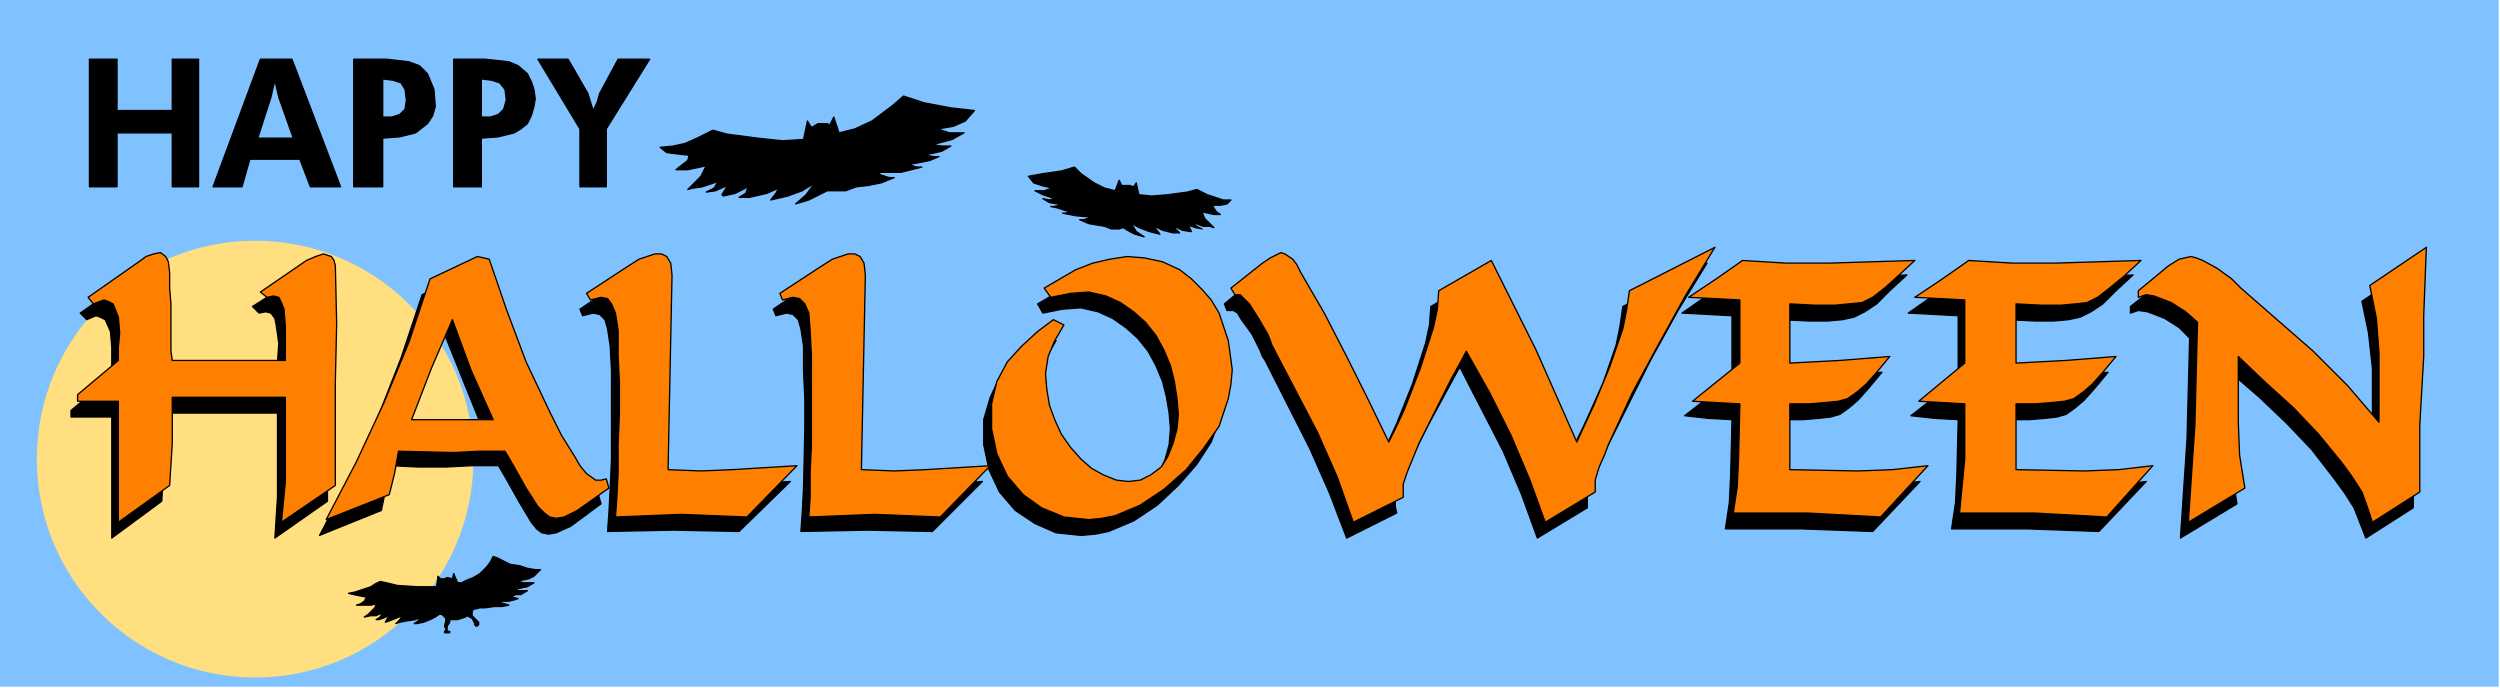 <svg xmlns="http://www.w3.org/2000/svg" fill-rule="evenodd" height="167.433" preserveAspectRatio="none" stroke-linecap="round" viewBox="0 0 1901 523" width="608.391"><style>.pen0{stroke:#000;stroke-width:1;stroke-linejoin:round}.pen1{stroke:none}.brush2{fill:#000}.brush4{fill:#ff8000}</style><path class="pen1" style="fill:#80c2ff" d="M0 0h1900v522H0z"/><path class="pen0 brush2" d="M68 142V45h21v39h42V45h20v97h-20v-41H89v41H68zm94 0 36-97h24l37 97h-23l-8-21h-38l-6 21h-22zm61-37-11-31-3-13-3 13-10 31h27zm46 37V45h25l17 2 8 3 6 6 5 12 1 13-2 7-4 6-9 7-12 3-13 1v37h-22zm22-53h7l6-2 4-4 1-7-1-8-3-5-6-2-8-1v29zm54 53V45h24l18 2 7 3 7 6 3 6 2 6 1 7-1 6-2 7-3 6-5 4-5 3-12 3-13 1v37h-21zm21-53h7l6-2 4-4 2-7-1-8-4-5-6-2-8-1v29zm75 53V98l-32-53h23l15 26 4 13 3-6 2-7 14-26h24l-33 53v44h-20z"/><circle class="pen1" cx="194" cy="349" style="fill:#ffdf80" r="166"/><path class="pen0 brush2" d="M211 286v-11l1-14-2-14-1-5-3-4-4-1-5 1-5-5 36-23 6-3 6-2 6 2 2 3 1 4 1 22v22l-1 23v100l-40 28 2-31v-64h-86v34l-2 33-38 28v-92H54v-5l31-26v-22l-1-12-4-9-4-2-3-1-7 3-5-5 40-28 5-3 5-2 5-1 5 3 1 4 1 8v11l1 13v36l1 7h86zm96 45h62l-31-77-15 37-16 40zm-64 76 23-44 21-45 18-46 16-48 36-17 10 2 12 38 16 40 17 38 9 18 10 16 4 6 5 7 7 4 4 1 4-1 2 7-23 17-11 5-6 1-5-1-4-3-4-5-9-15-9-16-4-7-3-5h-20l-20 1h-21l-21-1-7 34-47 19zm358-41-39 38-50-1-50 1 1-14 1-19 1-22v-67l-1-19-2-13-2-7-4-4-5-1-8 2-2-5 28-19 11-7 12-4h5l4 2 3 5 1 9-2 148h49l49-3zm146 0-38 38-50-1-50 1 1-14 1-19 1-45v-23l-1-21v-19l-2-13-2-7-4-4-5-1-8 2-2-5 28-19 11-7 12-4h5l4 2 3 5 1 9-2 148h49l48-3zm56-107-7 12-4 12-2 13v12l3 12 4 11 5 11 7 10 8 8 8 7 9 6 9 3 9 1 9-1 8-3 8-7 5-8 4-9 3-11 1-12-1-12-2-12-3-12-5-12-6-11-8-10-9-8-10-7-11-5-13-3-14 1-15 3-4-7 24-14 13-5 13-4 13-1h13l13 3 13 6 10 7 8 8 7 9 6 10 7 21 3 22-1 11-2 11-8 21-11 17-14 16-16 15-18 12-19 8-10 2-11 1-19-2-16-7-15-10-12-14-8-17-4-19v-19l5-17 7-15 11-12 12-11 13-10 7 5zm221 150-13-34-15-34-34-67-2-3-2-5-6-12-8-11-3-5-3-2h-5l-2-5 23-19 6-4 8-4 4 1 5 4 3 4 3 6 18 31 17 32 16 33 16 32 6-12 6-13 12-30 10-31 3-14 1-14 41-24 34 69 30 69 13-27 13-29 10-29 3-15 2-14 64-33-22 36-21 38-38 76-3 8-3 9-4 10v9l-38 23-12-33-14-33-33-64-12 22-13 24-12 24-9 22-3 9v5l1 5-38 19z"/><path class="pen0 brush2" d="m1312 402 3-20 1-21 1-42-18-1-18-2 36-28v-48l-38-2 20-14 20-15 34 3h33l64-3-13 12-10 10-9 6-8 4-9 2-11 1h-15l-20-1v45l38-3 38-2-10 12-8 9-7 6-7 5-7 2-9 1-12 1h-16v50l53 1 25-1 27-3-36 38-55-2h-57z"/><path class="pen0 brush2" d="m1484 402 3-20 1-21 1-42-18-1-18-2 36-28v-48l-38-2 20-14 20-15 33 3h33l65-3-13 12-10 10-9 6-8 4-9 2-11 1h-15l-20-1v45l38-3 38-2-10 12-8 9-7 6-7 5-7 2-9 1-12 1h-16v50l53 1 25-1 27-3-36 38-55-2h-57z"/><path class="pen0 brush2" d="m1658 409 5-75 2-77-8-8-11-7-13-5-7-1-6 2v-5l24-19 7-5 10-2 4 1 5 2 11 6 10 8 8 7 55 48 26 26 24 28v-53l-3-27-5-24 43-29-2 52v31l-2 103-36 23-9-23-7-11-8-11-17-22-19-20-21-20-22-19v50l1 25 4 25-43 26zM332 446l1-8 2 2h3l2-1 4 1 1-4 3 7h3l4-2 5-2 5-3 5-5 3-4 2-4 3 1 4 2 6 3 7 1 6 2 6 1h4l-3 3-2 2-4 2-5 1-3 1 4 1h8l-5 3-5 1-5 1 4 1h6l-5 3h-4l-4 2h2l4 1-3 1-4 1h-5l-2 1 4 1 3 1-5 1h-6l-7 1h-4l-4 1h-1l-1 2v3l2 2 2 2 1 1v2h-1v-2h-1l1 1v2l-1-2h-1l1 2-1-1v-1l-1-2-1-2-4-2-1 1-3 1-3 1h-6v2l-2 3v3l1 1h1-2v1h2-3v-1l-1 1v-1l1-1v-1l-1-2 1-4v-2l-1-1-2-2h-2l-3 2-4 2-5 2-5 1h-2l3-2 1-2 1-1-4 2-7 1-5 1-3 1 3-3 2-3-5 2-5 2-3 1 1-2 2-3-5 2-3 1h-2l3-2 2-3h1l-4 1-2 1h-4l-5 1 3-2 2-2 3-3 1-3-4 1h-11l3-1 3-2 1-2 1-1-5-1-5-1-4-1 5-1 6-2 6-2 3-2 4-2 5 1 8 2 16 1h14zm306-345 12-3 13-6 16-12 8-7 15 5 21 4 18 2-7 8-9 4-12 2 9 3h11l-9 5-15 4 7 1h7l-7 4-9 2-4 1 7 1h4l-7 3-10 2-6 1 6 2h4l-16 4h-18l3 2 6 2h4l-10 4-10 2-9 1-8 3h-14l-8 4-6 3-10 3 8-7 5-7v-1l-8 5-11 4-13 3 4-5 2-4-9 4-13 3h-8l5-3 2-5-10 5-9 2-1-1 3-5 1-2-9 4-7 1 6-3 3-5-12 4-7 1-4 1 6-6 4-4 4-8-14 3h-9l5-4 4-3 1-4-9-1-8-1-5-4 10-1 9-2 9-4 12-6 11 3 23 3 19 2 16-1 3-14 3 5 5-3h7l2 1 3-6 4 12zm210 44-8-2-8-4-10-7-5-5-10 3-14 2-11 2 4 5 6 2 8 2-6 2h-7l6 3 9 3-4 1-5-1 5 3 6 1 2 1-5 1h-2l5 1 6 2 4 1-4 1h-2l10 2 12 1-3 1-3 1h-3l7 3 6 1 6 1 5 2h6l3-1 5 3 4 2 7 2-6-4-3-5v-1l5 3 8 3 8 2-3-4-1-2 6 3 8 2h5l-3-3-1-2 6 3 6 1h1l-2-4-1-1 6 2 5 1-4-2-3-3 8 3h5l3 1-4-4-3-3-2-5 9 2h5l-3-2-2-3-1-2h6l5-1 3-3h-6l-6-2-6-2-8-4-7 2-15 2-12 1-10-1-2-9-2 3-3-1h-6l-2-4-3 8z"/><path class="pen0 brush4" d="M217 274v-25l-1-14-2-5-2-4-4-1-5 1-5-4 35-24 7-3 6-2 6 2 2 3 1 4 1 44-1 44v79l-41 28 3-31v-64h-86v35l-2 32-39 28v-92H59v-5l31-26v-10l1-11-1-12-4-10-4-2-3-1-8 3-4-5 40-28 4-3 6-2 5-1 4 3 2 4 1 8v12l1 12v36l1 7h86zm96 45h62l-17-38-14-38-16 37-15 39zm-65 76 23-44 21-45 19-46 16-48 36-17 9 2 13 38 15 40 18 38 9 18 10 16 4 7 5 6 7 5h4l4-1 2 7-24 17-10 5-6 1-5-1-4-3-5-5-9-14-9-16-4-7-3-5h-20l-19 1-42-1-3 17-4 16-48 19zm358-41-38 39-50-2-50 2 1-14 1-19v-22l1-24v-23l-1-21v-19l-2-13-3-7-3-4-5-1-8 2-3-5 29-19 11-7 12-4h5l4 2 3 5 1 9-3 148 25 1 24-1 49-3zm147 0-38 39-50-2-50 2 1-14v-19l1-22v-68l-1-19-1-13-3-7-4-4-5-1-8 2-2-5 29-19 11-7 12-4h5l4 2 3 5 1 9-3 148 25 1 24-1 49-3zm56-107-7 12-5 12-2 13 1 12 2 12 4 11 5 11 7 10 8 9 8 7 9 5 10 4 9 1 9-1 8-4 8-6 5-8 4-10 3-11 1-11-1-12-2-13-3-12-5-12-6-11-8-10-9-8-10-7-11-5-13-3-14 1-15 3-5-7 24-14 13-5 13-3 13-2 13 1 14 3 13 6 9 7 8 8 7 8 6 10 7 21 3 22-1 11-2 11-7 21-12 17-13 16-17 15-18 12-19 8-10 2-10 1-19-2-17-7-14-10-12-14-8-17-4-19v-19l4-17 8-15 11-12 12-11 12-9 8 4zm220 150-12-34-15-34-35-67-1-3-2-5-7-12-7-11-4-4-3-3h-4l-3-5 24-19 6-4 8-4 3 1 6 4 3 4 3 6 18 31 17 33 16 32 16 33 6-12 6-13 12-31 10-31 3-14 1-14 40-23 34 68 31 70 13-28 12-29 10-29 3-15 2-14 65-33-22 36-21 38-20 37-18 39-3 8-4 9-3 10v9l-38 23-12-33-14-33-16-32-18-32-12 22-24 48-9 22-3 9v10l-38 19z"/><path class="pen0 brush4" d="m1318 390 3-20 1-21 1-42-36-2 36-29v-48l-19-1-20-1 21-14 20-14 33 2h33l65-2-13 12-10 9-9 7-8 4-10 1-11 1h-15l-19-1v45l38-2 38-3-10 12-8 9-7 6-7 5-7 2-10 1-12 1h-15v50l52 1 26-1 27-3-36 39-55-3h-57z"/><path class="pen0 brush4" d="m1490 390 4-41v-42l-17-1-18-1 35-29v-48l-38-2 21-14 20-14 33 2h33l65-2-13 12-11 9-9 7-8 4-9 1-11 1h-15l-19-1v45l38-2 38-3-10 12-8 9-7 6-7 5-7 2-10 1-12 1h-15v50l52 1 26-1 26-3-35 39-55-3h-57z"/><path class="pen0 brush4" d="m1664 397 5-74 2-78-9-8-11-7-13-5-6-1-6 2v-5l23-19 8-5 9-2 4 1 5 2 11 6 11 8 7 7 55 48 26 26 24 28v-53l-2-26-5-25 43-29-2 52v31l-3 52v51l-36 23-4-12-4-11-7-11-8-11-18-22-19-20-21-19-21-20v50l1 25 4 25-43 26z"/></svg>
